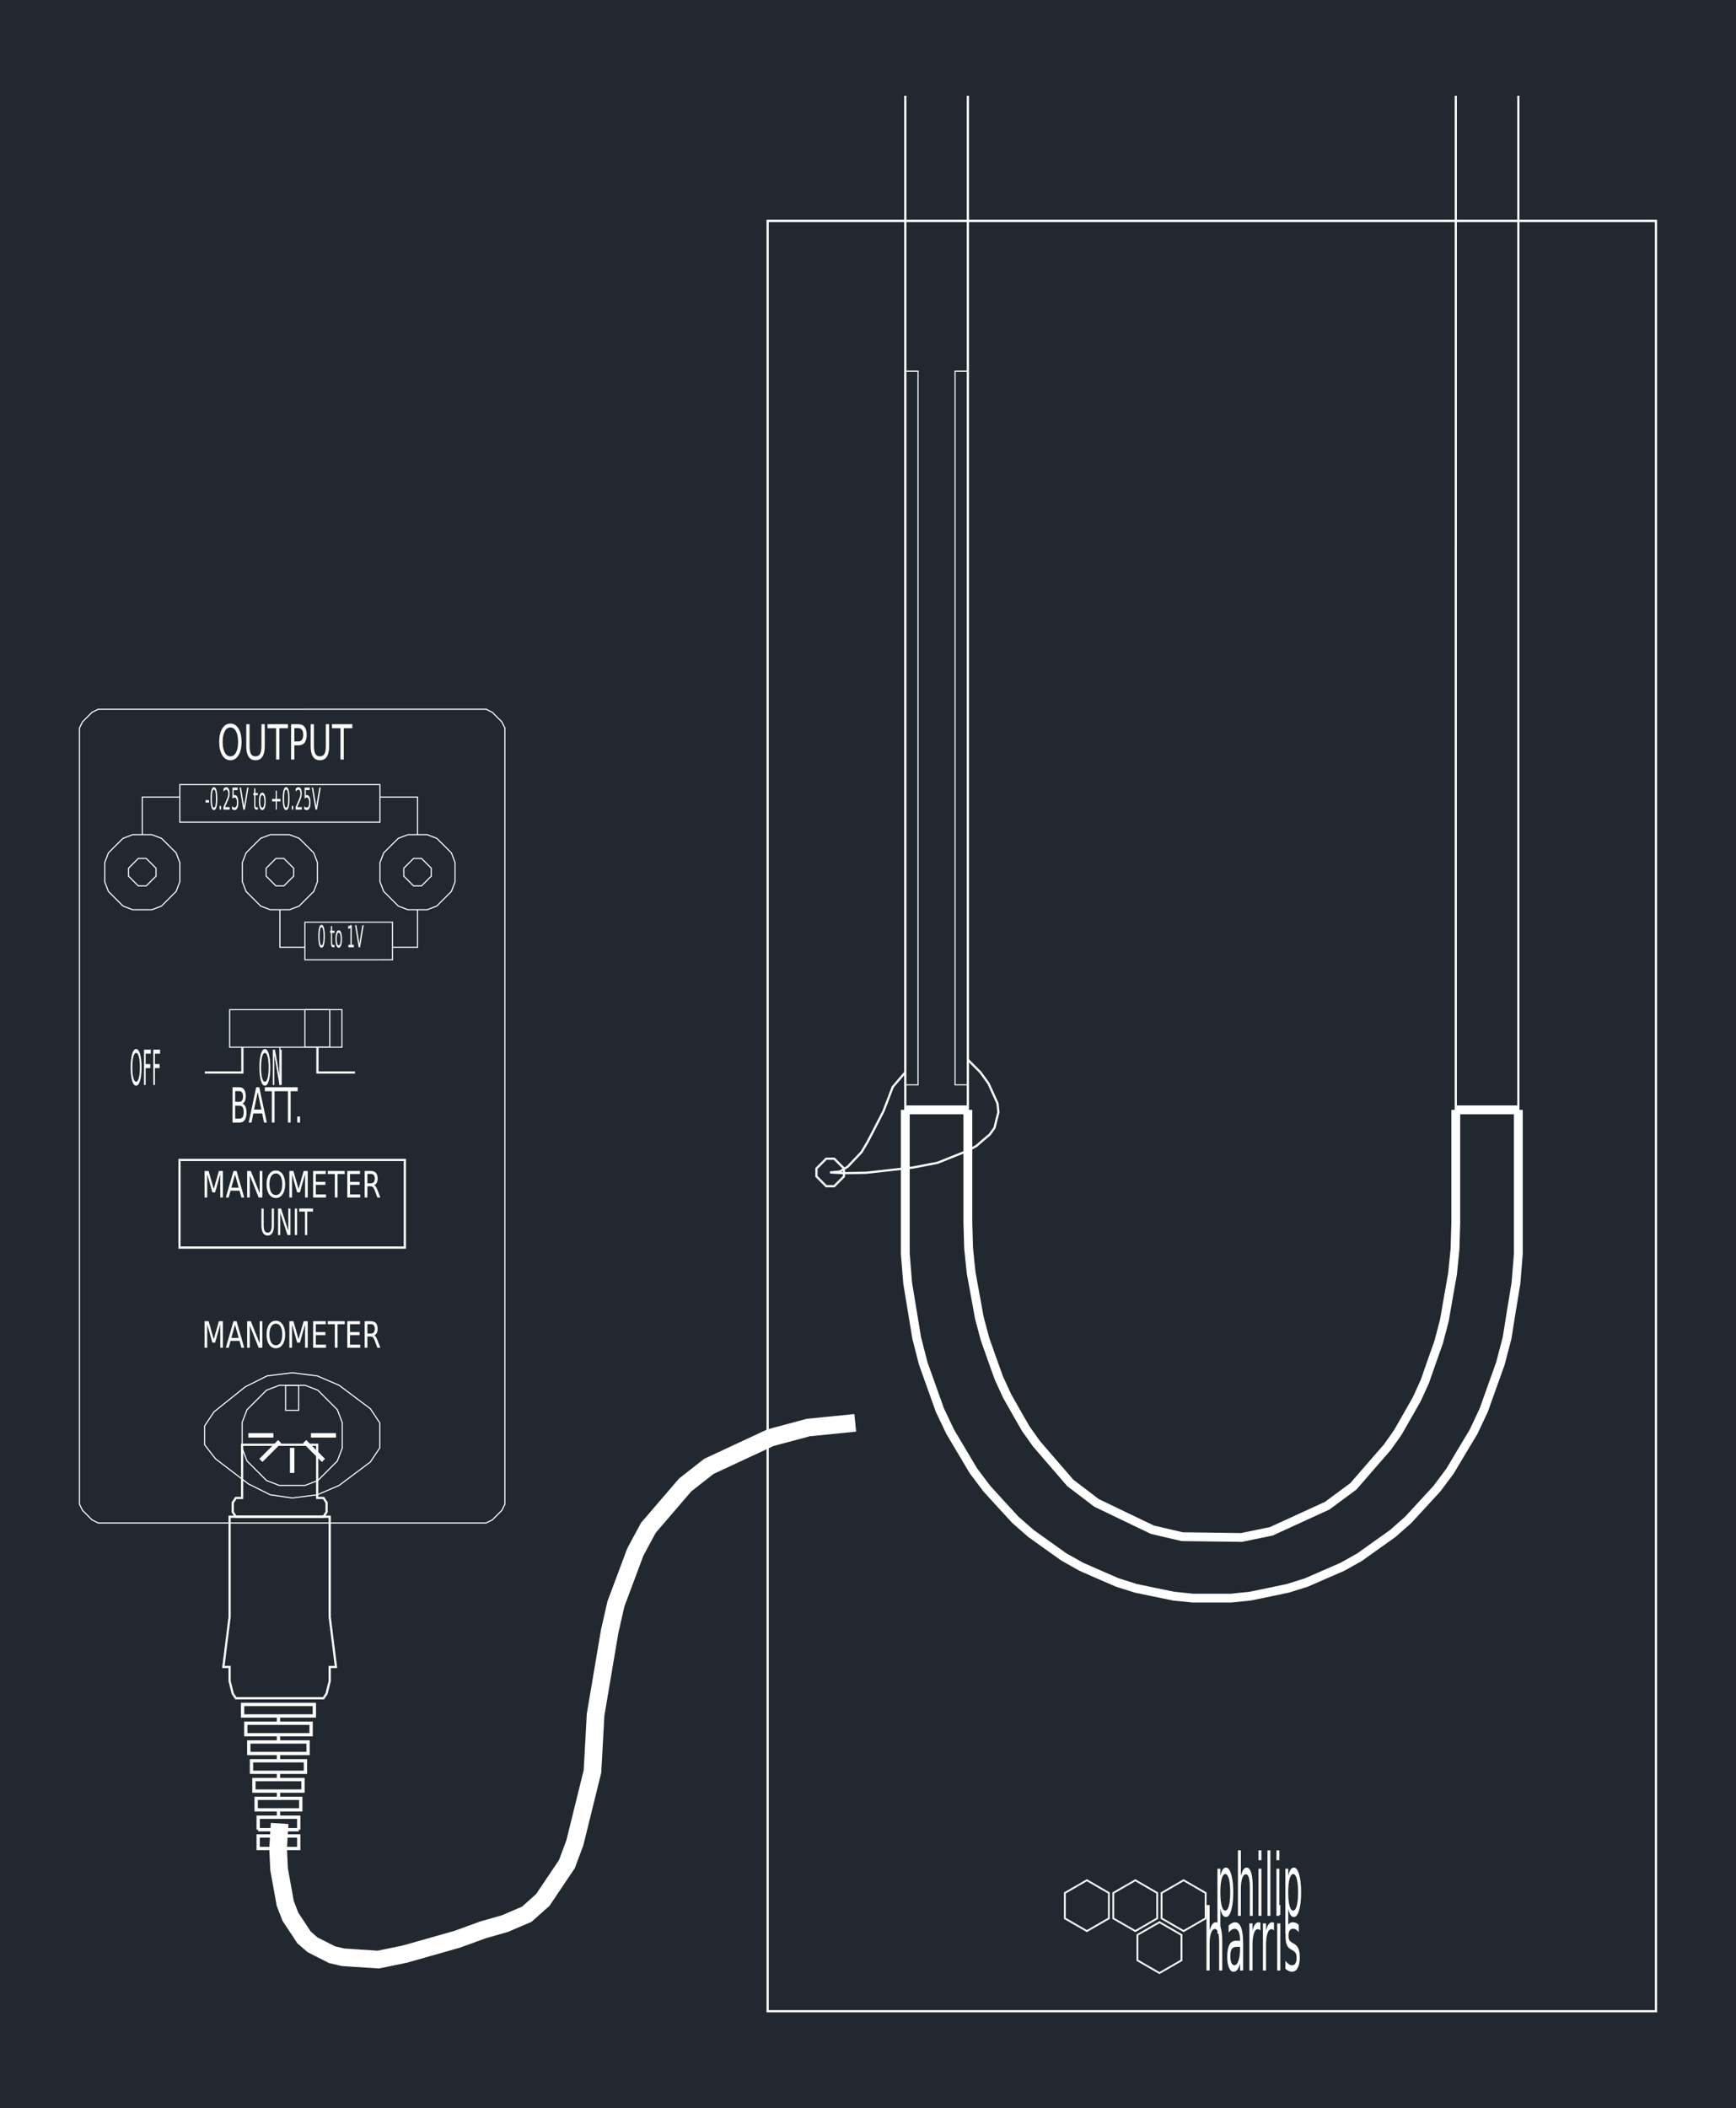 <svg xmlns="http://www.w3.org/2000/svg" width="384" height="466.062" viewBox="0 0 288 349.546"><defs><style>*{stroke-linejoin:round;stroke-linecap:butt}</style></defs><g id="figure_1"><path id="patch_1" d="M0 349.546h288V0H0z" style="fill:#fff"/><g id="axes_1"><path id="patch_2" d="M0 349.546h288V0H0z" style="fill:#212830"/><path id="patch_3" d="M13.274 121.743v-1.016l.503-1.005.767-.758h.001l.768-.779 1.005-.502h64.306l1.005.502.768.778.001.001.768.758.502 1.005v128.658l-.502 1.003-.768.768-.768.768-1.006.503H16.318l-1.005-.503-.768-.768-.768-.768-.503-1.003V121.743h-.183v127.685l.535 1.068.79.79.788.788 1.07.536h64.394l1.07-.536.79-.789.788-.789.535-1.068V120.683l-.535-1.07-.79-.78.002.002-.79-.8-1.07-.535H16.273l-1.07.535-.79.8.002-.001-.79.779-.535 1.07v1.06z" clip-path="url(#pd9c71f6428)" style="fill:#fff"/><path id="patch_4" d="m54.276 243.794-1.607 1.608-2.09.799h-4.216l-2.092-.8-1.607-1.607-1.608-1.607-.796-2.09v-4.218l.796-2.09 1.608-1.607 1.607-1.607 2.092-.8h4.216l2.09.8 1.607 1.607 1.608 1.608.799 2.09v4.218l-.8 2.089-1.607 1.607.13.13 1.635-1.635.825-2.158v-4.285l-.825-2.158-1.635-1.635-1.635-1.636-2.158-.824H46.33l-2.16.824-1.636 1.636-1.635 1.635-.822 2.158v4.285l.822 2.158 1.635 1.635 1.636 1.635 2.16.825h4.283l2.158-.825 1.635-1.635z" clip-path="url(#pd9c71f6428)" style="fill:#fff"/><path id="patch_5" d="m48.47 227.518-4.179.52-3.653 1.828-2.603 2.082-2.606 2.085-1.58 2.37v3.174l1.843 2.37 2.735 2.083 2.73 2.08 3.655 1.826 3.657.525 4.177-.525 3.655-1.566 2.604-1.952 2.608-1.957 1.579-2.37v-4.206l-1.58-2.372-2.607-1.955-2.604-1.954-3.655-1.566-4.176-.52v.185l4.128.514 3.61 1.547 2.587 1.94 2.583 1.937 1.53 2.299v4.096l-1.53 2.298-2.583 1.938-2.586 1.938-3.611 1.548-4.127.518-3.604-.517-3.612-1.804-2.717-2.071-2.716-2.069-1.79-2.301v-3.056l1.534-2.3 2.583-2.067 2.588-2.07 3.608-1.805 4.125-.513z" clip-path="url(#pd9c71f6428)" style="fill:#fff"/><path id="patch_6" d="M47.48 229.776h1.98v3.969h-1.98v-3.97l-.183-.182v4.335h2.346v-4.335h-2.346z" clip-path="url(#pd9c71f6428)" style="fill:#fff"/><path id="patch_7" d="M41.204 238.354h4.152v-.732h-4.152z" clip-path="url(#pd9c71f6428)" style="fill:#fff"/><path id="patch_8" d="m46.135 238.767-3.114 3.114.518.518 3.114-3.114z" clip-path="url(#pd9c71f6428)" style="fill:#fff"/><path id="patch_9" d="M48.104 240.064v4.152h.732v-4.152z" clip-path="url(#pd9c71f6428)" style="fill:#fff"/><path id="patch_10" d="m50.287 239.285 3.114 3.114.518-.518-3.114-3.114z" clip-path="url(#pd9c71f6428)" style="fill:#fff"/><path id="patch_11" d="M51.584 238.354h4.152v-.732h-4.152z" clip-path="url(#pd9c71f6428)" style="fill:#fff"/><path id="patch_12" d="m27.94 148.949-1.202 1.202-1.559.596h-3.155l-1.56-.596-1.203-1.202-1.2-1.203-.596-1.558v-3.155l.596-1.559 1.2-1.21 1.203-1.19 1.56-.59h3.156l1.559.59 1.203 1.19 1.202 1.21.595 1.559v3.155l-.595 1.558-1.203 1.203.13.13 1.23-1.231.621-1.627V143l-.62-1.626-1.231-1.239-1.23-1.218-1.627-.615H21.99l-1.628.615-1.23 1.218h-.001l-1.228 1.239-.622 1.626v3.222l.622 1.627 1.228 1.23 1.23 1.23 1.629.622h3.223l1.626-.622 1.23-1.23z" clip-path="url(#pd9c71f6428)" style="fill:#fff"/><path id="patch_13" d="m25.005 146.013-.783.785h-1.24l-.783-.785-.785-.783v-1.24l.785-.783.783-.785h1.24l.783.785.785.783v1.24l-.785.783.13.13.838-.837v-1.392l-.839-.836-.836-.839h-1.392l-.837.839-.838.836v1.392l.838.837.837.838h1.392l.836-.838z" clip-path="url(#pd9c71f6428)" style="fill:#fff"/><path id="patch_14" d="m50.774 148.949-1.203 1.202-1.558.596h-3.155l-1.56-.596-1.203-1.202-1.2-1.203-.596-1.558v-3.155l.596-1.559 1.2-1.21 1.202-1.19 1.561-.59h3.155l1.559.59 1.202 1.19 1.203 1.21.595 1.559v3.155l-.595 1.558-1.203 1.203.13.13 1.23-1.231.621-1.627V143l-.621-1.626-1.23-1.239-1.231-1.218-1.626-.615h-3.222l-1.629.615-1.23 1.218-1.229 1.239-.62 1.626v3.222l.62 1.627 1.229 1.23 1.23 1.23 1.628.622h3.222l1.627-.622 1.23-1.23z" clip-path="url(#pd9c71f6428)" style="fill:#fff"/><path id="patch_15" d="m47.839 146.013-.785.785h-1.238l-.783-.785-.785-.783v-1.24l.785-.783.783-.785h1.238l.785.785.785.783v1.24l-.785.783.13.13.838-.837v-1.392l-.839-.836-.838-.839h-1.39l-.837.839-.838.836v1.392l.838.837.837.838h1.39l.838-.838z" clip-path="url(#pd9c71f6428)" style="fill:#fff"/><path id="patch_16" d="m73.608 148.949-1.203 1.202-1.558.596h-3.155l-1.56-.596-1.203-1.202-1.2-1.203-.596-1.558v-3.155l.595-1.559 1.201-1.21 1.202-1.19 1.56-.59h3.156l1.559.59 1.202 1.19 1.203 1.21.595 1.559v3.155l-.595 1.558-1.203 1.203.13.13 1.23-1.231.621-1.627V143l-.621-1.626-1.23-1.239h-.001l-1.23-1.218-1.626-.615h-3.222l-1.629.615-1.23 1.218-1.229 1.239L62.95 143v3.222l.621 1.627 1.228 1.23 1.23 1.23 1.63.622h3.221l1.626-.622 1.23-1.23z" clip-path="url(#pd9c71f6428)" style="fill:#fff"/><path id="patch_17" d="m70.672 146.013-.784.785h-1.239l-.782-.785-.785-.783v-1.24l.784-.783.783-.785h1.239l.784.785.783.783v1.24l-.783.783.13.13.836-.837v-1.392l-.836-.836-.839-.839h-1.39l-.836.839-.839.836v1.392l.84.837h-.001l.836.838h1.39l.839-.838z" clip-path="url(#pd9c71f6428)" style="fill:#fff"/><path id="patch_18" d="M38.184 167.502h16.423v6.045H38.184v-6.045L38 167.32v6.411h16.79v-6.41H38z" clip-path="url(#pd9c71f6428)" style="fill:#fff"/><path id="patch_19" d="M46.527 179.898v-6.228h-.183v6.228z" clip-path="url(#pd9c71f6428)" style="fill:#fff"/><path id="patch_20" d="M23.693 138.393v-6.137h6.137v-.183h-6.32v6.32z" clip-path="url(#pd9c71f6428)" style="fill:#fff"/><path id="patch_21" d="M69.361 138.393v-6.32h-6.32v.183h6.137v6.137z" clip-path="url(#pd9c71f6428)" style="fill:#fff"/><path id="patch_22" d="M29.921 130.18H62.95v6.045H29.92v-6.045l-.183-.183v6.411h33.395v-6.41H29.738z" clip-path="url(#pd9c71f6428)" style="fill:#fff"/><path id="patch_23" d="M46.344 150.838v6.318h4.244v-.183h-4.06v-6.135z" clip-path="url(#pd9c71f6428)" style="fill:#fff"/><path id="patch_24" d="M69.178 150.838v6.135h-4.06v.183h4.243v-6.318z" clip-path="url(#pd9c71f6428)" style="fill:#fff"/><path id="patch_25" d="M50.68 153.004h14.346v6.045H50.679v-6.045l-.183-.183v6.41H65.21v-6.41H50.496z" clip-path="url(#pd9c71f6428)" style="fill:#fff"/><path id="patch_26" d="M34.09 132.664h.585v.402h-.585v-.402zm1.4-1.759q-.169 0-.254.377-.086.376-.086 1.132 0 .752.086 1.129.085.377.254.377.17 0 .256-.377.085-.377.085-1.13 0-.755-.085-1.131-.085-.377-.256-.377zm0-.392q.273 0 .416.487.144.487.144 1.414 0 .924-.144 1.411-.143.487-.416.487-.272 0-.416-.487-.144-.487-.144-1.411 0-.927.144-1.414.144-.487.416-.487zm.945 3.105h.23v.623h-.23v-.623zm.896.206h.765v.417h-1.029v-.417q.125-.292.34-.783.216-.492.271-.635.105-.267.147-.452.042-.185.042-.364 0-.292-.09-.476-.091-.184-.237-.184-.103 0-.218.08-.114.081-.244.246v-.5q.132-.12.247-.182.115-.061.211-.061.252 0 .401.285.15.284.15.76 0 .225-.037.428-.038.202-.137.476-.027.072-.172.412-.145.34-.41.95zm1.227-3.245h.86v.417h-.659v.897q.048-.037.095-.055.048-.018.096-.018.271 0 .43.336.158.336.158.91 0 .59-.163.919-.162.327-.459.327-.102 0-.208-.04-.105-.038-.218-.117v-.498q.097.12.202.179.104.059.22.059.188 0 .297-.223.11-.223.11-.606 0-.382-.11-.605-.11-.224-.297-.224-.088 0-.176.044-.087.044-.178.137v-1.84zm1.81 3.662-.618-3.662h.229l.513 3.082.515-3.082h.227l-.617 3.662h-.249zm1.998-3.527v.78h.411v.35h-.41v1.492q0 .336.04.431.04.096.166.096h.204v.378h-.204q-.232 0-.32-.195-.087-.195-.087-.71v-1.491h-.147v-.351h.147v-.78h.2zm1.145 1.096q-.16 0-.254.283-.093.284-.093.777 0 .492.092.776.093.283.255.283.16 0 .253-.284.093-.285.093-.775 0-.489-.093-.774-.093-.286-.253-.286zm0-.382q.26 0 .41.383.148.382.148 1.059 0 .674-.149 1.058t-.409.384q-.262 0-.41-.384-.148-.384-.148-1.058 0-.677.148-1.06.148-.382.41-.382zm2.408-.337v1.367h.605v.416h-.605v1.367h-.182v-1.367h-.605v-.416h.605v-1.367h.182zm1.547-.186q-.17 0-.255.377-.085.376-.085 1.132 0 .752.085 1.129t.255.377q.17 0 .255-.377.086-.377.086-1.13 0-.755-.086-1.131-.085-.377-.255-.377zm0-.392q.272 0 .416.487.144.487.144 1.414 0 .924-.144 1.411t-.416.487q-.273 0-.417-.487-.143-.487-.143-1.411 0-.927.143-1.414.144-.487.417-.487zm.945 3.105h.229v.623h-.23v-.623zm.895.206h.765v.417h-1.028v-.417q.124-.292.34-.783.215-.492.27-.635.106-.267.147-.452.042-.185.042-.364 0-.292-.09-.476-.091-.184-.236-.184-.104 0-.218.08-.114.081-.245.246v-.5q.133-.12.248-.182.115-.061.21-.061.252 0 .402.285.15.284.15.76 0 .225-.038.428-.037.202-.136.476-.027.072-.173.412-.145.34-.41.95zm1.228-3.245h.86v.417h-.66v.897q.048-.037.096-.055.047-.018.095-.018.272 0 .43.336.159.336.159.91 0 .59-.163.919-.163.327-.46.327-.101 0-.207-.04-.106-.038-.219-.117v-.498q.098.12.202.179.104.059.22.059.188 0 .297-.223.11-.223.11-.606 0-.382-.11-.605-.109-.224-.297-.224-.088 0-.175.044t-.178.137v-1.84zm1.81 3.662-.619-3.662h.229l.514 3.082.514-3.082h.228l-.618 3.662h-.248z" clip-path="url(#pd9c71f6428)" style="fill:#fff"/><path id="patch_27" d="M53.343 153.729q-.163 0-.245.376-.082.376-.082 1.132 0 .753.082 1.13.082.376.245.376.164 0 .246-.377.082-.376.082-1.129 0-.756-.082-1.132-.082-.376-.246-.376zm0-.393q.262 0 .4.488.139.486.139 1.413 0 .925-.138 1.412-.139.486-.401.486t-.4-.486q-.138-.487-.138-1.412 0-.927.138-1.413.138-.488.4-.488zm1.752.201v.78h.395v.351h-.395v1.491q0 .336.039.432.039.096.16.096h.196v.377h-.197q-.222 0-.307-.195-.084-.195-.084-.71v-1.49h-.141v-.352h.14v-.78h.194zm1.1 1.097q-.154 0-.243.283-.09.283-.09.776 0 .493.089.776.09.284.245.284.153 0 .243-.285.09-.284.09-.775 0-.488-.09-.774-.09-.285-.243-.285zm0-.383q.251 0 .394.383.144.383.144 1.059 0 .674-.144 1.059-.143.383-.393.383-.252 0-.394-.383-.143-.385-.143-1.059 0-.676.143-1.059.142-.383.394-.383zm1.6 2.396h.343v-2.794l-.374.177v-.451l.372-.177h.211v3.245h.345v.417h-.898v-.417zm1.706.417-.595-3.662h.22l.494 3.083.495-3.083h.219l-.594 3.662h-.24z" clip-path="url(#pd9c71f6428)" style="fill:#fff"/><path id="patch_28" d="M22.581 174.576q-.288 0-.457.645-.17.642-.17 1.754 0 1.106.17 1.75.17.643.457.643.287 0 .456-.643.168-.644.168-1.75 0-1.112-.168-1.754-.169-.645-.456-.645zm0-.642q.41 0 .656.826.246.826.246 2.215 0 1.385-.246 2.21-.246.827-.656.827-.412 0-.659-.824-.246-.825-.246-2.213 0-1.389.246-2.215.247-.826.659-.826zm1.315.105h1.122v.668h-.858v1.727h.774v.666h-.774v2.798h-.264v-5.859zm1.54 0h1.122v.668H25.7v1.727h.774v.666H25.7v2.798h-.264v-5.859zm18.505.537q-.288 0-.458.645-.169.642-.169 1.754 0 1.106.17 1.75.169.643.457.643.287 0 .455-.643.169-.644.169-1.75 0-1.112-.169-1.754-.168-.645-.455-.645zm0-.642q.41 0 .656.826.246.826.246 2.215 0 1.385-.246 2.21-.246.827-.656.827-.412 0-.659-.824-.246-.825-.246-2.213 0-1.389.246-2.215.247-.826.659-.826zm1.315.105h.356l.865 4.9v-4.9h.256v5.859h-.355l-.866-4.9v4.9h-.256v-5.859z" clip-path="url(#pd9c71f6428)" style="fill:#fff"/><path id="patch_29" d="M39.017 183.328v2.146h.712q.358 0 .53-.265.173-.265.173-.81 0-.55-.173-.81-.172-.26-.53-.26h-.712zm0-2.41v1.766h.657q.325 0 .484-.217.16-.219.16-.666 0-.443-.16-.663-.159-.22-.484-.22h-.657zm-.444-.651h1.134q.508 0 .782.377.275.376.275 1.07 0 .54-.14.857-.141.318-.414.396.328.125.51.524.18.399.18.995 0 .785-.298 1.213-.3.427-.851.427h-1.178v-5.859zm4.184.781-.602 2.916h1.206l-.604-2.916zm-.25-.781h.503l1.25 5.859h-.461l-.3-1.503h-1.478l-.299 1.503h-.468l1.252-5.859zm1.428 0h2.775v.668h-1.164v5.19H45.1v-5.19h-1.165v-.668zm2.67 0h2.775v.668h-1.164v5.19h-.446v-5.19h-1.165v-.668zm2.709 4.862h.464v.997h-.464v-.997z" clip-path="url(#pd9c71f6428)" style="fill:#fff"/><path id="patch_30" d="M38.221 120.615q-.59 0-.937.644-.347.643-.347 1.755 0 1.106.347 1.75.347.643.937.643.59 0 .935-.643.344-.644.344-1.75 0-1.112-.344-1.755-.345-.644-.935-.644zm0-.643q.842 0 1.345.827.505.826.505 2.215 0 1.385-.505 2.21-.503.827-1.345.827-.844 0-1.35-.824-.505-.825-.505-2.213 0-1.39.505-2.215.506-.827 1.35-.827zm2.635.106h.545v3.56q0 .941.232 1.356.234.413.757.413.52 0 .753-.413.234-.415.234-1.356v-3.56h.543v3.658q0 1.145-.387 1.73t-1.143.585q-.76 0-1.147-.585t-.387-1.73v-3.658zm3.525 0h3.386v.668h-1.42v5.19h-.544v-5.19h-1.422v-.668zm4.45.652v2.2h.682q.378 0 .584-.286.207-.286.207-.816 0-.526-.207-.812-.206-.286-.584-.286h-.681zm-.54-.652h1.222q.673 0 1.017.446.345.445.345 1.304 0 .868-.345 1.311-.344.443-1.017.443h-.681v2.355h-.542v-5.86zm3.248 0h.545v3.56q0 .941.232 1.356.234.413.757.413.52 0 .753-.413.234-.415.234-1.356v-3.56h.544v3.658q0 1.145-.388 1.73-.387.585-1.143.585-.76 0-1.147-.585t-.387-1.73v-3.658zm3.526 0h3.385v.668h-1.42v5.19h-.544v-5.19h-1.421v-.668z" clip-path="url(#pd9c71f6428)" style="fill:#fff"/><path id="patch_31" d="M52.48 173.67v4.335h6.41v-.366h-6.043v-3.97z" clip-path="url(#pd9c71f6428)" style="fill:#fff"/><path id="patch_32" d="M40.025 173.67v3.969h-6.043v.366h6.409v-4.335z" clip-path="url(#pd9c71f6428)" style="fill:#fff"/><path id="patch_33" d="M50.681 167.502h5.956v6.045H50.68v-6.045l-.183-.183v6.411h6.322v-6.41h-6.322z" clip-path="url(#pd9c71f6428)" style="fill:#fff"/><path id="patch_34" d="M29.961 192.504h37.018v14.163H29.961v-14.163l-.366-.366v14.896h37.75v-14.896h-37.75z" clip-path="url(#pd9c71f6428)" style="fill:#fff"/><path id="patch_35" d="M33.94 194.154h.67l.85 2.99.853-2.99h.671v4.395h-.439v-3.859l-.858 3.014h-.452l-.858-3.014v3.859h-.437v-4.395zm5.05.586-.61 2.187h1.223l-.613-2.187zm-.254-.586h.51l1.268 4.395h-.467l-.303-1.128h-1.5l-.303 1.128h-.475l1.27-4.395zm2.264 0h.606l1.476 3.676v-3.676h.437v4.395h-.607l-1.475-3.676v3.676H41v-4.395zm4.765.403q-.49 0-.78.484-.287.482-.287 1.315 0 .83.288 1.313.289.482.78.482.49 0 .776-.482.287-.483.287-1.313 0-.833-.287-1.315-.287-.484-.777-.484zm0-.482q.7 0 1.119.62.419.62.419 1.661 0 1.039-.42 1.659-.418.62-1.118.62-.701 0-1.122-.619-.42-.618-.42-1.66 0-1.041.42-1.661.42-.62 1.122-.62zm2.242.08h.671l.85 2.99.853-2.99h.67v4.394h-.438v-3.859l-.858 3.014h-.453l-.858-3.014v3.859h-.437v-4.395zm3.938 0h2.104v.5h-1.654v1.3h1.585v.501h-1.585v1.592h1.694v.5h-2.144v-4.394zm2.423 0h2.815v.5h-1.181v3.894h-.452v-3.894h-1.182v-.5zm3.25 0h2.103v.5h-1.654v1.3h1.585v.501h-1.585v1.592h1.694v.5h-2.144v-4.394zm4.462 2.333q.144.065.281.277.137.212.276.583l.457 1.2h-.484l-.425-1.127q-.166-.441-.32-.585-.155-.145-.423-.145h-.49v1.858h-.45v-4.395h1.016q.57 0 .851.316.281.314.281.95 0 .415-.146.69-.146.273-.424.378zm-1.129-1.845v1.56h.567q.325 0 .491-.2.166-.198.166-.583 0-.385-.166-.581-.166-.196-.491-.196h-.567z" clip-path="url(#pd9c71f6428)" style="fill:#fff"/><path id="patch_36" d="M43.373 200.382h.368v2.67q0 .706.158 1.017.158.31.512.31.352 0 .51-.31.158-.31.158-1.017v-2.67h.368v2.744q0 .859-.262 1.297-.262.44-.774.44-.514 0-.776-.44-.262-.438-.262-1.297v-2.744zm2.762 0h.494l1.201 3.676v-3.676h.356v4.395h-.494L46.49 201.1v3.676h-.356v-4.395zm2.78 0h.367v4.395h-.367v-4.395zm.72 0h2.293v.501h-.962v3.894h-.368v-3.894h-.962v-.5z" clip-path="url(#pd9c71f6428)" style="fill:#fff"/><path id="patch_37" d="M33.94 219.064h.67l.85 2.99.853-2.99h.671v4.394h-.439V219.6l-.858 3.014h-.452l-.858-3.014v3.858h-.437v-4.394zm5.05.586-.61 2.187h1.223l-.613-2.187zm-.254-.586h.51l1.268 4.394h-.467l-.303-1.127h-1.5l-.303 1.127h-.475l1.27-4.394zm2.264 0h.606l1.476 3.676v-3.676h.437v4.394h-.607l-1.475-3.675v3.675H41v-4.394zm4.765.403q-.49 0-.78.483-.287.482-.287 1.316 0 .83.288 1.313.289.482.78.482.49 0 .776-.482.287-.483.287-1.313 0-.834-.287-1.316-.287-.483-.777-.483zm0-.482q.7 0 1.119.62.419.62.419 1.66t-.42 1.66q-.418.62-1.118.62-.701 0-1.122-.619-.42-.618-.42-1.66 0-1.042.42-1.661.42-.62 1.122-.62zm2.242.08h.671l.85 2.99.853-2.99h.67v4.393h-.438V219.6l-.858 3.014h-.453l-.858-3.014v3.858h-.437v-4.394zm3.938 0h2.104v.5h-1.654v1.3h1.585v.5h-1.585v1.593h1.694v.5h-2.144v-4.394zm2.423 0h2.815v.5h-1.181v3.893h-.452v-3.893h-1.182v-.5zm3.25 0h2.103v.5h-1.654v1.3h1.585v.5h-1.585v1.593h1.694v.5h-2.144v-4.394zm4.462 2.333q.144.065.281.277.137.212.276.583l.457 1.2h-.484l-.425-1.127q-.166-.442-.32-.586-.155-.144-.423-.144h-.49v1.857h-.45v-4.394h1.016q.57 0 .851.316.281.314.281.95 0 .415-.146.69-.146.272-.424.378zm-1.129-1.845v1.56h.567q.325 0 .491-.2.166-.198.166-.583 0-.385-.166-.581-.166-.196-.491-.196h-.567z" clip-path="url(#pd9c71f6428)" style="fill:#fff"/><path id="patch_38" d="M150.004 15.888v192.008l.396 4.88.749 4.548.748 4.549 1.084 4.232 1.394 3.9 1.394 3.902 1.71 3.582 1.935 3.252 1.935 3.251 2.212 2.934 2.372 2.603.001.001 2.394 2.6 2.61 2.284 2.726 1.95 2.749 1.951 2.902 1.633 2.977 1.301 2.998 1.302 3.09.977 3.145.652 3.144.65 3.194.327h6.372l3.195-.328 3.143-.65 3.124-.651 3.11-.977 2.979-1.302 2.997-1.3 2.903-1.634 2.727-1.95 2.748-1.951 2.589-2.284 2.393-2.6 2.394-2.604 2.191-2.934 1.936-3.25 1.956-3.253 1.689-3.583 1.394-3.9 1.394-3.9 1.104-4.233.728-4.55v.001l.749-4.547.395-4.881V15.888h-.366v191.993l-.393 4.851-.746 4.533-.726 4.532-1.096 4.2-1.388 3.885-1.388 3.884-1.674 3.55-1.946 3.237-1.926 3.235-2.169 2.904-2.381 2.59-2.38 2.586-2.56 2.259-2.733 1.94-2.712 1.939-2.869 1.614-2.98 1.294h-.001l-2.96 1.293-3.075.966-3.105.648-3.125.646-3.158.324h-6.334l-3.157-.324-3.126-.646-3.126-.648-3.054-.966-2.98-1.293-2.96-1.294-2.87-1.614-2.732-1.94-2.712-1.94-2.58-2.258-2.382-2.586h.001l-2.36-2.59-2.19-2.904-1.926-3.234-1.926-3.238-1.695-3.55-1.388-3.884-1.388-3.884-1.075-4.2-.746-4.533-.746-4.533-.394-4.851V15.888z" clip-path="url(#pd9c71f6428)" style="fill:#fff"/><path id="patch_39" d="M160.384 15.888v186.815l.125 4.29.417 4.035.686 3.767.686 3.767.938 3.516 1.145 3.243v.001l1.165 3.244 1.377 2.99 1.54 2.717v.001l1.562 2.72 1.754 2.46 1.873 2.187h.001l3.79 4.376 4.37 3.324 4.646 2.234 4.668 2.236 4.959 1.159 4.96.067 4.94.064 4.981-1.03 4.649-2.13 4.646-2.127 4.392-3.243 3.77-4.346 1.895-2.172 1.734-2.456 1.561-2.732 1.561-2.728 1.378-3.016 1.144-3.29v.001l1.165-3.29.938-3.577.666-3.852.686-3.85.416-4.141.125-4.419V15.888h-.366v186.81l-.124 4.4-.414 4.114-.684 3.838-.663 3.838-.93 3.547-1.16 3.275-1.14 3.275-1.363 2.984-1.553 2.715-1.552 2.716-1.713 2.426-1.883 2.159-3.744 4.315-4.328 3.197-4.613 2.111-4.61 2.113-4.901 1.014-4.9-.065-4.921-.066-4.882-1.14-4.632-2.22-4.612-2.217-4.31-3.278-3.765-4.347-1.863-2.173-1.734-2.434-1.552-2.703-1.532-2.704-1.364-2.96-1.16-3.23v.001l-1.139-3.23-.93-3.487-.684-3.753-.684-3.752-.413-4.008-.125-4.271V15.888z" clip-path="url(#pd9c71f6428)" style="fill:#fff"/><path id="patch_40" d="M150.237 61.631h1.976v118.155h-1.976V61.63l-.183-.183v118.52h2.342V61.449h-2.342z" clip-path="url(#pd9c71f6428)" style="fill:#fff"/><path id="patch_41" d="M158.541 61.631h1.976v118.155h-1.976V61.63l-.183-.183v118.52h2.342V61.449h-2.342z" clip-path="url(#pd9c71f6428)" style="fill:#fff"/><path id="patch_42" d="M127.535 36.81h147.008v296.482H127.535V36.81l-.367-.366v297.213H274.91V36.445H127.17z" clip-path="url(#pd9c71f6428)" style="fill:#fff"/><path id="patch_43" d="m176.804 313.947 3.506-2.024 3.506 2.024v4.046l-3.506 2.02-3.506-2.02v-4.046l-.295-.17v4.386l3.801 2.19 3.801-2.19v-4.387l-3.801-2.194-3.801 2.194z" clip-path="url(#pd9c71f6428)" style="fill:#fff"/><path id="patch_44" d="m184.838 313.947 3.506-2.024 3.485 2.023v4.047l-3.485 2.02-3.506-2.02v-4.046l-.295-.17v4.386l3.801 2.19 3.78-2.19v-4.387l-3.78-2.194-3.801 2.194z" clip-path="url(#pd9c71f6428)" style="fill:#fff"/><path id="patch_45" d="m192.851 313.947 3.506-2.024 3.507 2.024v4.046l-3.507 2.02-3.506-2.02v-4.046l-.295-.17v4.386l3.801 2.19 3.802-2.19v-4.387l-3.802-2.194-3.801 2.194z" clip-path="url(#pd9c71f6428)" style="fill:#fff"/><path id="patch_46" d="m188.845 320.901 3.506-2.02 3.506 2.02v4.046l-3.506 2.026-3.506-2.026v-4.046l-.296-.17v4.387l3.802 2.196 3.801-2.196v-4.387l-3.801-2.19-3.802 2.19z" clip-path="url(#pd9c71f6428)" style="fill:#fff"/><path id="patch_47" d="M202.455 316.483v4.142h-.484v-10.782h.484v1.185q.153-.696.384-1.033.231-.34.553-.34.534 0 .867 1.13.334 1.13.334 2.97 0 1.842-.334 2.973-.333 1.13-.867 1.13-.322 0-.553-.34-.231-.339-.384-1.035zm1.638-2.728q0-1.414-.218-2.22-.219-.806-.6-.806-.383 0-.601.806-.219.806-.219 2.22 0 1.415.219 2.221.218.806.6.806t.6-.806q.22-.806.22-2.22zm3.733-.816v4.715h-.481v-4.673q0-1.11-.163-1.658-.162-.551-.486-.551-.39 0-.615.662-.225.661-.225 1.806v4.414h-.484v-10.853h.484v4.256q.173-.705.406-1.053.235-.348.541-.348.505 0 .763.832.26.833.26 2.45zm.96-3.096h.48v7.811h-.48v-7.81zm0-3.042h.48v1.627h-.48v-1.627zm1.488 0h.481v10.853h-.481v-10.853zm1.488 3.042h.481v7.811h-.481v-7.81zm0-3.042h.481v1.627h-.481v-1.627zm1.954 9.682v4.142h-.484v-10.782h.484v1.185q.152-.696.383-1.033.232-.34.553-.34.534 0 .868 1.13.333 1.13.333 2.97 0 1.842-.333 2.973-.334 1.13-.868 1.13-.321 0-.553-.34-.23-.339-.383-1.035zm1.638-2.728q0-1.414-.219-2.22-.218-.806-.6-.806t-.6.806q-.22.806-.22 2.22 0 1.415.22 2.221.218.806.6.806t.6-.806q.219-.806.219-2.22z" clip-path="url(#pd9c71f6428)" style="fill:#fff"/><path id="patch_48" d="M202.77 322.004v4.716h-.512v-4.673q0-1.11-.173-1.658-.173-.552-.518-.552-.416 0-.656.663-.24.66-.24 1.806v4.414h-.515v-10.853h.515v4.256q.185-.705.434-1.053.25-.348.576-.348.538 0 .813.832.277.832.277 2.45zm2.442.79q-.621 0-.861.355t-.24 1.214q0 .683.18 1.085.18.4.489.4.427 0 .685-.757.258-.757.258-2.01v-.286h-.51zm1.024-.53v4.456h-.513v-1.185q-.176.71-.438 1.049-.263.34-.642.34-.479 0-.762-.675-.283-.674-.283-1.803 0-1.317.352-1.986.354-.67 1.053-.67h.72v-.127q0-.886-.233-1.37-.233-.485-.654-.485-.268 0-.522.161-.253.16-.487.482v-1.187q.281-.272.546-.406.265-.136.516-.136.678 0 1.012.879.335.877.335 2.662zm2.864-2.157q-.086-.125-.188-.183-.101-.06-.224-.06-.435 0-.668.708-.233.707-.233 2.033v4.115h-.515v-7.811h.515v1.214q.163-.712.421-1.056.26-.345.631-.345.053 0 .117.017.064.016.142.052l.002 1.316zm2.248 0q-.087-.125-.189-.183-.101-.06-.224-.06-.435 0-.668.708-.232.707-.232 2.033v4.115h-.516v-7.811h.516v1.214q.162-.712.42-1.056.26-.345.631-.345.053 0 .117.017.064.016.142.052l.003 1.316zm.538-1.198h.512v7.811h-.512v-7.811zm0-3.042h.512v1.627h-.512v-1.627zm3.576 3.272v1.214q-.217-.279-.452-.417-.233-.141-.485-.141-.382 0-.573.292-.19.293-.19.88 0 .446.136.7.136.255.55.485l.175.098q.546.292.776.826.23.533.23 1.488 0 1.09-.344 1.725-.344.634-.946.634-.251 0-.523-.122-.272-.123-.573-.367v-1.325q.285.37.56.556.276.183.547.183.362 0 .557-.31.195-.31.195-.876 0-.522-.14-.8-.14-.28-.618-.539l-.178-.104q-.477-.25-.689-.77-.211-.52-.211-1.427 0-1.102.312-1.7.312-.6.886-.6.284 0 .535.104.251.103.463.313z" clip-path="url(#pd9c71f6428)" style="fill:#fff"/><path id="patch_49" d="M159.835 184.019v18.692l.126 4.319.42 4.076.69 3.787.691 3.789.95 3.558 1.15 3.264.002.004 1.173 3.266 1.397 3.032 1.551 2.738.002.004 1.575 2.742 1.784 2.503 1.89 2.205.002.003 3.828 4.42 4.458 3.39 4.697 2.259 4.723 2.262 5.075 1.186 5.02.068 5 .065 5.1-1.054 4.706-2.156 4.698-2.151 4.486-3.314 3.81-4.391-.001.001 1.914-2.193 1.765-2.5 1.574-2.755 1.574-2.75 1.398-3.062 1.153-3.314-.001.004 1.172-3.312.95-3.622.67-3.876v.004l.69-3.872.42-4.181.126-4.446v-18.692h-1.465v18.671l-.124 4.373-.41 4.073-.68 3.817v.004l-.66 3.814-.918 3.502-1.152 3.253-.001.004-1.131 3.25-1.342 2.938-1.54 2.693-1.54 2.694-1.681 2.382-1.865 2.136-.001.002-3.705 4.27-4.233 3.126-4.56 2.088-4.555 2.087-4.78.989-4.841-.064-4.861-.065-4.765-1.114-4.579-2.193h.001l-4.562-2.193-4.22-3.21-3.728-4.304.002.003-1.847-2.155-1.704-2.392-1.539-2.68.002.004-1.52-2.685-1.345-2.918-1.152-3.206.002.004-1.132-3.21-.92-3.446-.68-3.73-.68-3.732-.409-3.966-.123-4.243v-18.671z" clip-path="url(#pd9c71f6428)" style="fill:#fff"/><path id="patch_50" d="M149.455 184.019v23.899l.4 4.926.752 4.57.752 4.572 1.096 4.28 1.402 3.924 1.404 3.928 1.733 3.63 1.947 3.274 1.952 3.277 2.245 2.978 2.39 2.622.002.003 2.414 2.622 2.652 2.321 2.749 1.966.002.002 2.771 1.967 2.952 1.66 3.002 1.313h.002l3.024 1.313 3.144.994 3.171.657 3.172.656 3.25.333h6.428l3.25-.333 3.172-.655h.001l3.15-.658 3.165-.994 3.005-1.313h-.002l3.024-1.312 2.953-1.662 2.752-1.968-.002.002 2.772-1.968 2.631-2.322 2.414-2.62v-.001l2.413-2.625 2.225-2.98 1.95-3.275-.002.003 1.97-3.276 1.713-3.633 1.403-3.926 1.402-3.923 1.117-4.281.732-4.576v.004l.752-4.57.4-4.926V184.02h-1.465v23.84l-.39 4.806-.742 4.51v.004l-.722 4.505-1.083 4.151-1.38 3.862-1.379 3.86-1.65 3.5-1.933 3.213-.002.003-1.91 3.21-2.135 2.858-2.362 2.57-2.362 2.564-2.516 2.22-2.71 1.923-.001.002-2.687 1.922-2.819 1.585-2.954 1.283h-.002l-2.933 1.282-3.02.949-3.08.642h.002l-3.098.64-3.102.319h-6.278l-3.102-.319-3.098-.64-3.098-.642-3-.949-2.955-1.282h.002l-2.935-1.282-2.82-1.587-2.71-1.923.003.002-2.69-1.925-2.539-2.221-2.36-2.564.002.003-2.344-2.572-2.156-2.86-1.91-3.208-1.913-3.216-1.672-3.502-1.378-3.858-1.38-3.86-1.063-4.153-.742-4.508-.743-4.51-.39-4.807v-23.84z" clip-path="url(#pd9c71f6428)" style="fill:#fff"/><path id="patch_51" d="M150.187 184.751h10.38v-1.465h-10.38z" clip-path="url(#pd9c71f6428)" style="fill:#fff"/><path id="patch_52" d="M241.51 184.751h10.38v-1.465h-10.38z" clip-path="url(#pd9c71f6428)" style="fill:#fff"/><path id="patch_53" d="m150.048 177.672-2.096 2.444-1.544 4.027-1.781 3.464v-.001l-.91 1.733-.942 1.581-1.128 1.192-1.125 1.188-1.272.773-1.535.141.033.365 1.62-.15 1.386-.842 1.159-1.224 1.155-1.22.968-1.625.916-1.742v-.001l1.79-3.482 1.529-3.987 2.055-2.396z" clip-path="url(#pd9c71f6428)" style="fill:#fff"/><path id="patch_54" d="m160.438 175.844 2.066 2.066 1.33 1.83.74 1.64.734 1.63.14 1.4-.325 1.253v.002l-.303 1.249-.756 1.06-1.103.937-.002.002-1.085.94-1.427.782-1.65.66-3.305 1.322-4.087.789-3.874.43-3.853.432-3.618.068-2.319-.122-.02.365 2.332.123 3.648-.069 3.87-.432 3.89-.433 4.134-.798 3.338-1.335 1.671-.668 1.48-.812 1.115-.966-.001.001 1.138-.967.823-1.154.32-1.317-.001.002.34-1.316-.151-1.524-.76-1.684-.755-1.676-1.369-1.883-2.086-2.086z" clip-path="url(#pd9c71f6428)" style="fill:#fff"/><path id="patch_55" d="m139.076 195.735-.756.758h-1.177l-.756-.758-.756-.756v-1.163l.756-.758.756-.756h1.177l.756.756.756.758v1.163l-.756.756.259.259.863-.863v-1.466l-.863-.865-.863-.864h-1.48l-.864.863-.863.866v1.466l.863.863.863.865h1.48l.864-.865z" clip-path="url(#pd9c71f6428)" style="fill:#fff"/><path id="patch_56" d="m141.738 234.455-7.904.79-6.528 1.75-5.223 2.433-5.26 2.45-4.17 3.267-3.145 3.662-3.155 3.67-2.296 4.259-1.64 4.387-1.641 4.385-1.07 4.695-.785 4.645-1.57 9.293-.516 9.351-1.913 7.747-.953 3.86-1.238 3.318-1.899 2.82-1.892 2.812-2.343 2.085-3.329 1.427-3.593 1.026-4.28 1.557-4.296 1.219-4.293 1.216-4.164.858-3.694-.246-1.827-.123-1.528-.354-1.454-.74h-.002l-1.455-.738-1.121-.967-1.024-1.55-1.048-1.587-.752-1.943-.486-2.694-.494-2.733-.153-3.261.252-4.073-2.924-.181-.262 4.232.17 3.614.528 2.922.535 2.97.967 2.499 1.223 1.85 1.247 1.888 1.699 1.466 1.775.899-.002-.001 1.772.9 2.105.49 2.063.138 4.092.273 4.658-.96 4.396-1.246 4.399-1.248 4.282-1.557 3.673-1.05 3.937-1.687 2.975-2.648 2.098-3.118 2.092-3.108 1.419-3.8.994-4.024 1.978-8.013.522-9.462 1.543-9.13.772-4.563 1.007-4.423 1.572-4.2v-.001l1.57-4.2 2.05-3.803 2.949-3.43 2.958-3.443 3.677-2.882 4.955-2.308 4.99-2.325 6.053-1.622 7.666-.766z" clip-path="url(#pd9c71f6428)" style="fill:#fff"/><path id="patch_57" d="M46.47 288.846v-1.038h-.55v1.038z" clip-path="url(#pd9c71f6428)" style="fill:#fff"/><path id="patch_58" d="M46.47 285.732v-1.038h-.55v1.038z" clip-path="url(#pd9c71f6428)" style="fill:#fff"/><path id="patch_59" d="M42.557 304.139v2.625h7.276v-2.625h-7.276l.55.55h6.176v1.526h-6.177v-1.527z" clip-path="url(#pd9c71f6428)" style="fill:#fff"/><path id="patch_60" d="M46.47 304.414v-1.038h-.55v1.038z" clip-path="url(#pd9c71f6428)" style="fill:#fff"/><path id="patch_61" d="M42.832 303.65h6.726v-.549h-6.726z" clip-path="url(#pd9c71f6428)" style="fill:#fff"/><path id="patch_62" d="M49.833 303.376v-2.351h-7.276v2.35h.55v-1.8h6.176v1.8z" clip-path="url(#pd9c71f6428)" style="fill:#fff"/><path id="patch_63" d="M46.47 301.3v-1.038h-.55v1.038z" clip-path="url(#pd9c71f6428)" style="fill:#fff"/><path id="patch_64" d="M42.77 298.448h6.85v1.36h-6.85v-1.36l-.55-.55v2.46h7.949v-2.46H42.22z" clip-path="url(#pd9c71f6428)" style="fill:#fff"/><path id="patch_65" d="M46.47 298.186v-1.038h-.55v1.038z" clip-path="url(#pd9c71f6428)" style="fill:#fff"/><path id="patch_66" d="M42.4 295.334h7.59v1.36H42.4v-1.36l-.549-.55v2.46h8.687v-2.46h-8.687z" clip-path="url(#pd9c71f6428)" style="fill:#fff"/><path id="patch_67" d="M41.996 292.22h8.4v1.36h-8.4v-1.36l-.55-.55v2.46h9.5v-2.46h-9.5z" clip-path="url(#pd9c71f6428)" style="fill:#fff"/><path id="patch_68" d="M41.547 289.106h9.295v1.36h-9.295v-1.36l-.549-.55v2.46h10.394v-2.46H40.998z" clip-path="url(#pd9c71f6428)" style="fill:#fff"/><path id="patch_69" d="M41.055 285.992h10.281v1.36h-10.28v-1.36l-.55-.55v2.46h11.38v-2.46h-11.38z" clip-path="url(#pd9c71f6428)" style="fill:#fff"/><path id="patch_70" d="M40.516 282.878h11.36v1.36h-11.36v-1.36l-.55-.55v2.46h12.46v-2.46h-12.46z" clip-path="url(#pd9c71f6428)" style="fill:#fff"/><path id="patch_71" d="M46.47 295.072v-1.038h-.55v1.038z" clip-path="url(#pd9c71f6428)" style="fill:#fff"/><path id="patch_72" d="M46.47 291.96v-1.038h-.55v1.038z" clip-path="url(#pd9c71f6428)" style="fill:#fff"/><path id="patch_73" d="M40.168 281.397h-.94l-.447-.67-.252-1.008-.254-1.016v-2.496h-1.013l1.013-8.108v-16.436h16.24V268.1l1.014 8.108h-1.014v2.496l-.254 1.016-.252 1.007-.447.67H40.168v.367h13.59l.591-.886.267-1.07.265-1.06v-2.174h1.062l-1.062-8.496v-16.78H37.91v16.78l-1.062 8.496h1.062v2.175l.265 1.06.267 1.069.591.886h1.136z" clip-path="url(#pd9c71f6428)" style="fill:#fff"/><path id="patch_74" d="M40.168 251.297h-.94l-.434-.65V249.2l.434-.649h1.123v-8.823H52.44v8.823h1.123l.434.65v1.444l-.434.651H40.168v.366h13.59l.604-.906v-1.668l-.604-.904h-.953v-8.823h-12.82v8.823h-.953l-.604.904v1.668l.604.906h1.136z" clip-path="url(#pd9c71f6428)" style="fill:#fff"/></g></g><defs><clipPath id="pd9c71f6428"><path d="M0 0h288v349.546H0z"/></clipPath></defs></svg>
